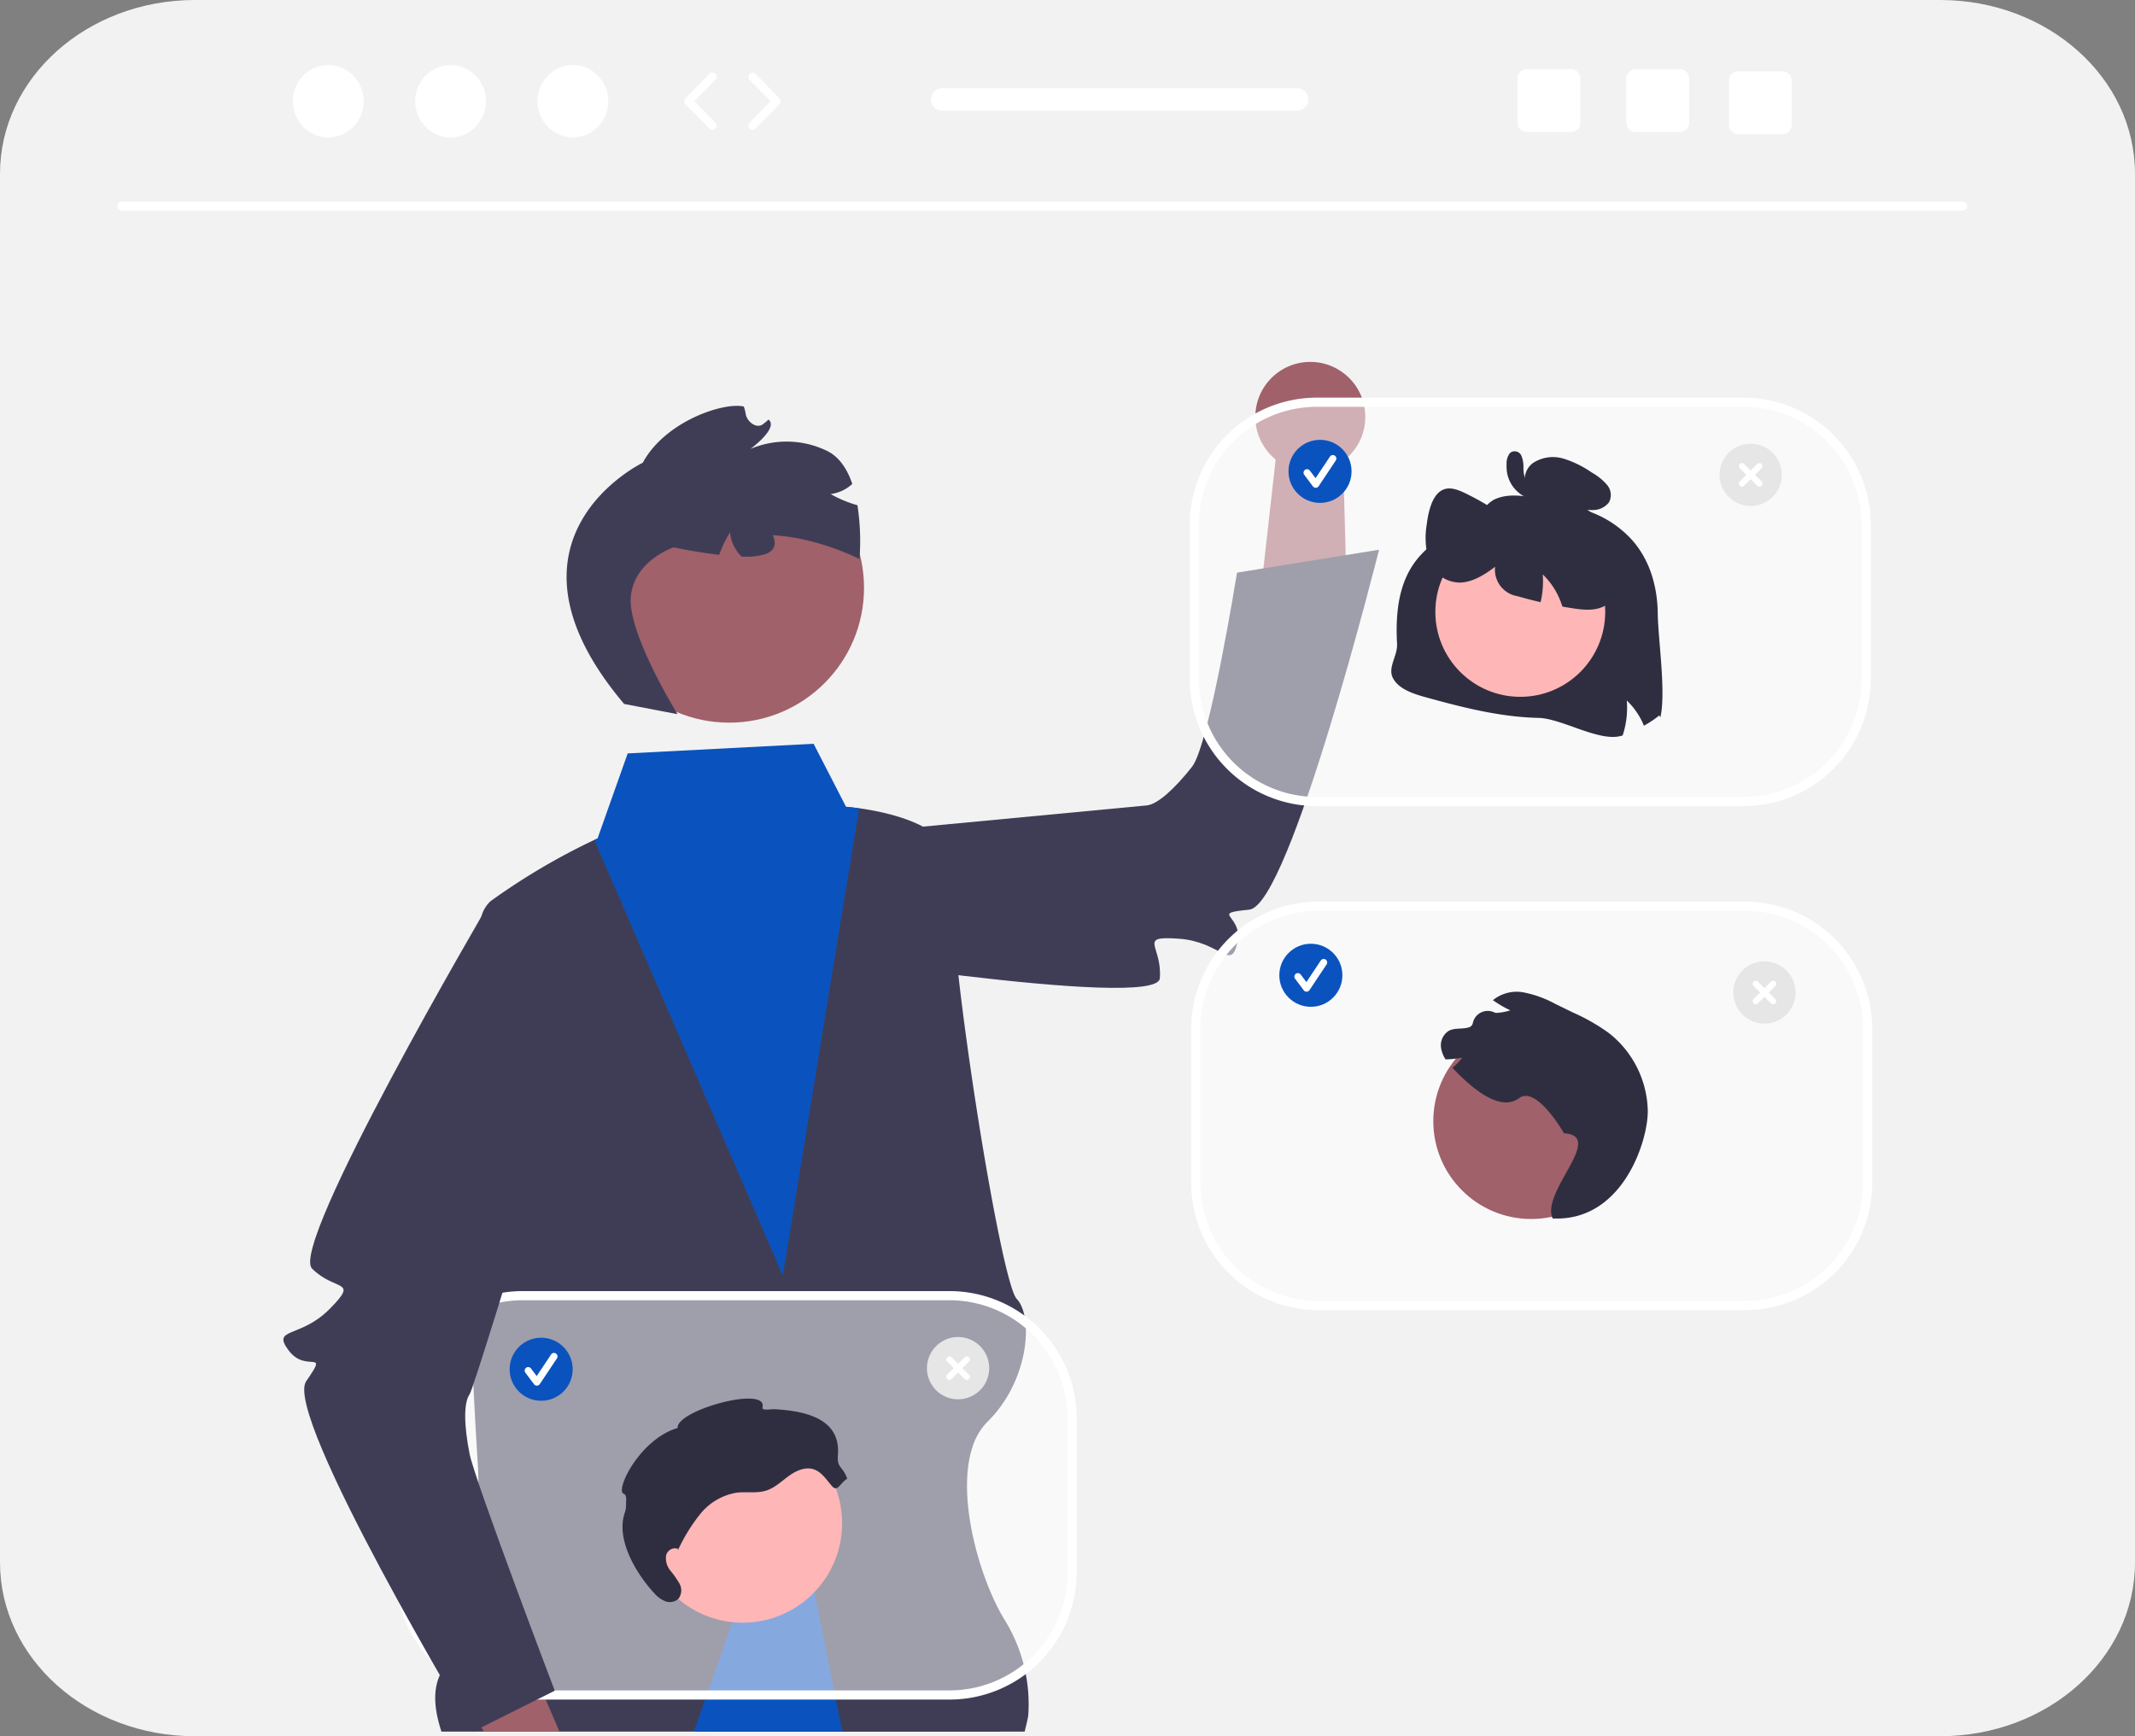 <svg xmlns="http://www.w3.org/2000/svg" data-name="Layer 1" width="466" height="379" viewBox="0 0 466 379" xmlns:xlink="http://www.w3.org/1999/xlink"><rect x="0" y="0" width="466" height="379" fill="#808080" stroke="none"/><path d="M833,298.436V601.564C833,622.518,813.962,639.5,790.472,639.5H409.528C386.038,639.5,367,622.518,367,601.564V298.436C367,277.482,386.038,260.5,409.528,260.5h380.943C813.962,260.5,833,277.482,833,298.436Z" transform="translate(-367 -260.5)" fill="#f2f2f2"/><path d="M522.404,638.5l27.265-5.91,31.592-6.855s1.71,5.233,4.11,12.765Z" transform="translate(-367 -260.5)" fill="#2f2e41"/><path d="M591.422,635.105s-.255,1.366-.779,3.395H463.356c-1.404-4.276-2.03-8.68-.357-12.318a8.786,8.786,0,0,1,1.059-1.787,9.25,9.25,0,0,1,1.047-1.213c2.502-2.476,4.034-7.812,4.953-13.888A161.937,161.937,0,0,0,471.423,584.225c.013-.013.013-.013,0-.013-.026-1.978-.077-3.166-.077-3.166s-.485-7.314-1.034-18.368c.013,0,0-.013,0-.013-1.506-29.831-3.549-86.939,1.749-102.078a7.145,7.145,0,0,1,1.978-3.344,143.826,143.826,0,0,1,22.67-13.39c.46-.204.702-.319.702-.319l17.475-.332,21.7-3.829,15.075-2.757s1.111.077,2.847.319c5.769.791,18.457,3.383,20.244,10.888,0,.013.013.026.013.038a8.055,8.055,0,0,1,.115,3c-1.71,12.509,10.365,89.339,14.041,93.181s2.706,17.883-6.382,26.805a13.895,13.895,0,0,0-3.395,5.884c-3.434,11.041,1.953,29.078,7.225,37.515A34.955,34.955,0,0,1,591.422,635.105Z" transform="translate(-367 -260.5)" fill="#3f3d56"/><polygon points="293.935 128.986 293.569 115.629 293.08 97.717 278.8 97.057 276.801 114.854 274.938 131.392 293.935 128.986" fill="#a0616a"/><path d="M514.67,446.043l20.033,21.499s84.881,13.709,85.449,6.511-5.023-9.283,4.142-8.644,11.367,7.151,12.764.924-6.288-6.38,2.61-7.263S668,380.5,668,380.5l-31,5s-6.026,37.562-9.804,42.362-7.57,8.245-9.901,8.452S514.67,446.043,514.67,446.043Z" transform="translate(-367 -260.5)" fill="#3f3d56"/><circle cx="159.158" cy="128.318" r="29.429" fill="#a0616a"/><path d="M503.225,414.164l11.667,2.234s-10.85-17.513-10.212-25.529c.638-8.016,9.369-10.888,9.369-10.888s4.838,1.047,9.931,1.634a25.608,25.608,0,0,1,2.361-4.914,8.573,8.573,0,0,0,2.502,5.285,13.959,13.959,0,0,0,5.527-.638c2.017-.919,1.978-2.515,1.315-4.008,9.714.472,18.917,5.195,18.917,5.195A52.206,52.206,0,0,0,554.155,370.79c-.281-.077-.562-.166-.843-.255a26.057,26.057,0,0,1-5.004-2.183,8.618,8.618,0,0,0,4.723-2.221c-1.072-3.14-2.783-5.859-5.476-7.186a20.188,20.188,0,0,0-16.76-.447s6.242-4.557,3.944-6.421c-.153.153-.306.294-.472.434-.217.179-.46.37-.689.549-1.417,1.149-3.536-.472-3.817-2.208a5.852,5.852,0,0,0-.128-.651c-.038-.179-.089-.357-.14-.523a4.332,4.332,0,0,0-.153-.434c-4.251-1.021-17.104,3.127-22.044,12.267C507.297,361.51,472.769,378.104,503.225,414.164Z" transform="translate(-367 -260.5)" fill="#3f3d56"/><polygon points="122.115 378 105.623 378 105.061 377.068 97.058 363.895 92.641 356.619 103.057 348.795 107.959 345.119 118.77 370.226 122.115 378" fill="#a0616a"/><path d="M496.715,443.854l41.153,95.083,16.645-102.001c-1.736-.243-2.846-.319-2.846-.319l-7.084-13.76-40.578,2.106L497.417,443.535S497.174,443.65,496.715,443.854Z" transform="translate(-367 -260.5)" fill="#0a53be"/><polygon points="183.856 378 151.447 378 172.139 319.283 182.669 372.09 183.856 378" fill="#0a53be"/><rect x="261" y="197.816" width="146.648" height="87.168" rx="26.744" fill="#fff" opacity="0.5"/><path d="M747.903,546.483H654.744A27.776,27.776,0,0,1,627,518.739V485.06a27.776,27.776,0,0,1,27.744-27.744h93.159a27.776,27.776,0,0,1,27.744,27.744v33.68A27.776,27.776,0,0,1,747.903,546.483Zm-93.159-87.168A25.773,25.773,0,0,0,629,485.06v33.68a25.773,25.773,0,0,0,25.744,25.744h93.159a25.773,25.773,0,0,0,25.744-25.744V485.06a25.773,25.773,0,0,0-25.744-25.744Z" transform="translate(-367 -260.5)" fill="#fff"/><circle cx="334.204" cy="244.735" r="21.36" fill="#a0616a"/><path d="M705.888,526.474c-2.623-5.847,11.586-17.979,2.482-18.594,0,0-5.985-10.492-9.785-7.679-4.4,3.257-10.811-2.659-14.578-6.616a12.582,12.582,0,0,0,2.142-2.211,23.659,23.659,0,0,1-3.626.38,6.149,6.149,0,0,1-.929-2.209,3.763,3.763,0,0,1,1.576-3.998c1.38-.769,3.144-.3,4.619-.851a1.267,1.267,0,0,0,.697-.948,3.329,3.329,0,0,1,4.584-2.295,1.197,1.197,0,0,0,.56.156,12.98,12.98,0,0,0,3.029-.559,23.997,23.997,0,0,1-3.18-1.794c-.208-.141-.416-.283-.62-.432a8.205,8.205,0,0,1,6.631-1.706,24.102,24.102,0,0,1,6.969,2.516q1.937.944,3.866,1.884a42.985,42.985,0,0,1,7.874,4.513,22.15,22.15,0,0,1,8.455,16.867C726.77,509.401,721.205,527.226,705.888,526.474Z" transform="translate(-367 -260.5)" fill="#2f2e41"/><rect x="87.352" y="282.832" width="146.648" height="87.168" rx="26.744" fill="#fff" opacity="0.5"/><path d="M574.256,631.5H481.097a27.776,27.776,0,0,1-27.744-27.744V570.076A27.776,27.776,0,0,1,481.097,542.332h93.159A27.776,27.776,0,0,1,602,570.076v33.68A27.776,27.776,0,0,1,574.256,631.5Zm-93.159-87.168a25.773,25.773,0,0,0-25.744,25.744v33.68A25.773,25.773,0,0,0,481.097,629.5h93.159A25.773,25.773,0,0,0,600,603.756V570.076A25.773,25.773,0,0,0,574.256,544.332Z" transform="translate(-367 -260.5)" fill="#fff"/><circle cx="162.107" cy="332.513" r="21.703" fill="#ffb6b6"/><path d="M514.969,598.589a1.99,1.99,0,0,0-2.591,1.521,4.253,4.253,0,0,0,.941,3.234,20.353,20.353,0,0,1,1.985,2.836,3.043,3.043,0,0,1-.189,3.267,2.727,2.727,0,0,1-2.852.602,6.093,6.093,0,0,1-2.474-1.787c-4.149-4.502-8.477-11.974-6.356-17.717a5.609,5.609,0,0,0,.207-1.891c.041-.731.176-1.831-.512-2.08-1.921-.693,3.469-11.92,11.786-14.363-.405-3.833,19.606-9.347,18.513-4.535-.196.864,1.736.394,2.621.442,6.789.367,14.457,2.074,13.839,9.943-.239,3.047,1.021,2.344,2.033,5.229-1.577.94-2.094,3.001-3.309,1.626s-2.254-3.098-3.996-3.676c-1.855-.615-3.868.305-5.45,1.452s-3.034,2.573-4.894,3.174c-2.086.674-4.36.205-6.535.478a12.931,12.931,0,0,0-7.881,4.63,38.439,38.439,0,0,0-4.895,7.935" transform="translate(-367 -260.5)" fill="#2f2e41"/><path d="M502.765,457.008l-29.358,1.276s-43.399,74.034-38.294,79.14,10.322,2.207,3.884,8.762-12.82,4.002-8.99,9.108,8.935-.64,3.829,6.701S470.216,638.5,470.216,638.5l17.87-8.935s-17.39-45.696-18.587-51.686-1.355-11.11,0-13.018S502.765,457.008,502.765,457.008Z" transform="translate(-367 -260.5)" fill="#3f3d56"/><circle cx="286.117" cy="212.893" r="6.883" fill="#0a53be"/><path d="M652.178,476.976a.765.765,0,0,1-.612-.306l-1.878-2.504a.766.766,0,1,1,1.225-.919l1.229,1.638,3.155-4.733a.766.766,0,0,1,1.274.849l-3.756,5.633a.766.766,0,0,1-.616.341Z" transform="translate(-367 -260.5)" fill="#fff"/><circle cx="118.117" cy="298.893" r="6.883" fill="#0a53be"/><path d="M484.178,562.976a.765.765,0,0,1-.612-.306l-1.878-2.504a.766.766,0,1,1,1.225-.919l1.229,1.638,3.155-4.733a.766.766,0,0,1,1.274.849l-3.756,5.633a.766.766,0,0,1-.616.341Z" transform="translate(-367 -260.5)" fill="#fff"/><path d="M752.117,483.95a6.796,6.796,0,1,1,6.796-6.796A6.796,6.796,0,0,1,752.117,483.95Z" transform="translate(-367 -260.5)" fill="#e6e6e6"/><path d="M754.487,478.577l-1.422-1.422,1.422-1.422a.67.67,0,1,0-.948-.948l-1.422,1.422-1.422-1.422a.67.67,0,0,0-.948.948l1.422,1.422-1.422,1.422a.67.67,0,1,0,.948.948l1.422-1.422,1.422,1.422a.67.67,0,1,0,.948-.948Z" transform="translate(-367 -260.5)" fill="#fff"/><path d="M576.117,565.951a6.796,6.796,0,1,1,6.796-6.796A6.796,6.796,0,0,1,576.117,565.951Z" transform="translate(-367 -260.5)" fill="#e6e6e6"/><path d="M578.487,560.577l-1.422-1.422,1.422-1.422a.67.67,0,0,0-.948-.948l-1.422,1.422-1.422-1.422a.67.67,0,0,0-.948.948l1.422,1.422-1.422,1.422a.67.67,0,1,0,.948.948l1.422-1.422,1.422,1.422a.67.67,0,0,0,.948-.948Z" transform="translate(-367 -260.5)" fill="#fff"/><circle cx="286" cy="91" r="12" fill="#a0616a"/><rect x="260.676" y="87.799" width="146.648" height="87.168" rx="26.744" fill="#fff" opacity="0.5"/><path d="M747.58,436.468H654.42a27.776,27.776,0,0,1-27.744-27.744V375.043a27.776,27.776,0,0,1,27.744-27.744h93.16a27.776,27.776,0,0,1,27.744,27.744v33.68A27.776,27.776,0,0,1,747.58,436.468Zm-93.16-87.168a25.773,25.773,0,0,0-25.744,25.744v33.68a25.773,25.773,0,0,0,25.744,25.744h93.16a25.773,25.773,0,0,0,25.744-25.744V375.043a25.773,25.773,0,0,0-25.744-25.744Z" transform="translate(-367 -260.5)" fill="#fff"/><path d="M728.834,394.386c.061,5.597,1.843,17.25.566,22.733l-.206-.459a25.154,25.154,0,0,1-3.372,2.256,16.159,16.159,0,0,0-3.747-5.505,19.343,19.343,0,0,1-.895,7.616c-4.779,1.72-13.167-3.701-18.366-3.816-8.365-.191-16.516-2.271-24.506-4.473-2.837-.78-5.956-1.797-7.241-4.152s1.014-4.897.864-7.555c-1.071-18.929,7.945-22.102,16.524-27.16,1.888-1.113,2.814-3.51,4.947-4.443,2.959-1.292,6.484-.673,9.703-.023a4.903,4.903,0,0,1-3.242-3.548,4.424,4.424,0,0,1,1.728-4.282,7.969,7.969,0,0,1,6.683-.956,22.336,22.336,0,0,1,6.132,3.013,12.181,12.181,0,0,1,3.364,2.722,3.373,3.373,0,0,1,.398,3.823,4.37,4.37,0,0,1-3.418,1.659,11.438,11.438,0,0,1-3.013-.313,22.918,22.918,0,0,1,11.676,7.065C727.243,383.046,728.765,388.789,728.834,394.386Z" transform="translate(-367 -260.5)" fill="#2f2e41"/><circle cx="331.827" cy="133.572" r="18.538" fill="#ffb6b6"/><path d="M719.054,391.274c-2.179,2.638-5.421,2.5-8.304,2.08-.91-.13-1.82-.275-2.73-.444-.161-.512-.344-1.025-.551-1.522a16.159,16.159,0,0,0-3.747-5.505,19.042,19.042,0,0,1-.466,6.064q-2.535-.585-5.047-1.307a5.853,5.853,0,0,1-4.878-6.423c-2.409,1.835-5.031,3.426-7.784,3.456a7.264,7.264,0,0,1-6.805-5.299,17.491,17.491,0,0,1-.329-7.417c.367-2.944,1.193-6.178,3.181-7.363,1.598-.963,3.441-.275,5.085.505a58.575,58.575,0,0,1,10.246,6.285l.038.803c.826-3.953,3.556-7.004,6.53-7.31,2.003-.199,3.961.726,5.849,1.659a27.586,27.586,0,0,1,6.813,4.29,15.183,15.183,0,0,1,4.603,7.929C721.471,385.065,720.935,388.995,719.054,391.274Z" transform="translate(-367 -260.5)" fill="#2f2e41"/><path d="M700.704,365.547c.19.016-.277-.091-.125-.027a1.512,1.512,0,0,1-.214-.12c-.012-.007-.162-.129-.064-.044a1.488,1.488,0,0,1-.492-.686,6.164,6.164,0,0,1-.29-2.042,6.459,6.459,0,0,0-.455-2.663,1.59,1.59,0,0,0-2.504-.558,3.702,3.702,0,0,0-.72,2.474,7.969,7.969,0,0,0,.269,2.541,7.289,7.289,0,0,0,2.231,3.504,7.624,7.624,0,0,0,4.416,1.864,1.158,1.158,0,0,0,.811-1.958l-2.052-1.948a1.147,1.147,0,0,0-1.622,1.622l2.052,1.948.811-1.958a4.562,4.562,0,0,1-.996-.204,3.84,3.84,0,0,1-.995-.436,4.759,4.759,0,0,1-.848-.593,6.557,6.557,0,0,1-.476-.463q-.082-.089-.161-.18c.004.004-.216-.271-.122-.145a6.469,6.469,0,0,1-.617-1.033,2.612,2.612,0,0,1-.151-.399,6.067,6.067,0,0,1-.178-.686,5.958,5.958,0,0,1-.078-1.477,6.047,6.047,0,0,1,.063-.625,2.484,2.484,0,0,0,.064-.333c.004-.278-.038.149-.183.214l-.579.157a.63.63,0,0,1-.472-.276q-.036-.144.02.051a3.743,3.743,0,0,1,.101.464,10.827,10.827,0,0,1,.077,1.096,10.902,10.902,0,0,0,.269,2.307,3.693,3.693,0,0,0,3.209,2.908,1.156,1.156,0,0,0,1.147-1.147A1.17,1.17,0,0,0,700.704,365.547Z" transform="translate(-367 -260.5)" fill="#2f2e41"/><circle cx="288.117" cy="102.893" r="6.883" fill="#0a53be"/><path d="M654.178,366.976a.765.765,0,0,1-.612-.306l-1.878-2.504a.766.766,0,1,1,1.225-.919l1.229,1.638,3.155-4.733a.766.766,0,0,1,1.274.849l-3.756,5.633a.766.766,0,0,1-.616.341Z" transform="translate(-367 -260.5)" fill="#fff"/><path d="M749.117,370.95a6.796,6.796,0,1,1,6.796-6.796A6.796,6.796,0,0,1,749.117,370.95Z" transform="translate(-367 -260.5)" fill="#e6e6e6"/><path d="M751.487,365.577l-1.422-1.422,1.422-1.422a.67.67,0,1,0-.948-.948l-1.422,1.422-1.422-1.422a.67.67,0,0,0-.948.948l1.422,1.422-1.422,1.422a.67.67,0,1,0,.948.948l1.422-1.422,1.422,1.422a.67.67,0,1,0,.948-.948Z" transform="translate(-367 -260.5)" fill="#fff"/><path d="M795.365,306.5H393.635a1,1,0,0,1,0-2H795.365a1,1,0,0,1,0,2Z" transform="translate(-367 -260.5)" fill="#fff"/><ellipse cx="71.654" cy="22.1" rx="7.728" ry="7.9" fill="#fff"/><ellipse cx="98.351" cy="22.1" rx="7.728" ry="7.9" fill="#fff"/><ellipse cx="125.048" cy="22.1" rx="7.728" ry="7.9" fill="#fff"/><path d="M522.489,288.844a.911.911,0,0,1-.653-.275l-5.214-5.33a.913.913,0,0,1,0-1.278l5.214-5.33a.914.914,0,1,1,1.306,1.278l-4.589,4.691,4.589,4.691a.914.914,0,0,1-.653,1.553Z" transform="translate(-367 -260.5)" fill="#fff"/><path d="M531.251,288.844a.914.914,0,0,1-.653-1.553l4.589-4.691-4.589-4.691a.914.914,0,0,1,1.306-1.278l5.214,5.33a.913.913,0,0,1,0,1.278l-5.214,5.33A.911.911,0,0,1,531.251,288.844Z" transform="translate(-367 -260.5)" fill="#fff"/><path d="M733.674,275.614h-9.696a2.001,2.001,0,0,0-2.001,2.001v9.705a2.001,2.001,0,0,0,2.001,2.001h9.696a2.009,2.009,0,0,0,2.01-2.001v-9.705A2.009,2.009,0,0,0,733.674,275.614Z" transform="translate(-367 -260.5)" fill="#fff"/><path d="M709.914,275.614h-9.696a2.001,2.001,0,0,0-2.001,2.001v9.705a2.001,2.001,0,0,0,2.001,2.001h9.696a2.009,2.009,0,0,0,2.01-2.001v-9.705A2.009,2.009,0,0,0,709.914,275.614Z" transform="translate(-367 -260.5)" fill="#fff"/><path d="M756.063,276.071h-9.696a2.001,2.001,0,0,0-2.001,2.001v9.705a2.001,2.001,0,0,0,2.001,2.001h9.696a2.009,2.009,0,0,0,2.01-2.001v-9.705A2.009,2.009,0,0,0,756.063,276.071Z" transform="translate(-367 -260.5)" fill="#fff"/><path d="M650.13,279.763H572.628a2.44,2.44,0,1,0,0,4.88h77.502a2.44,2.44,0,0,0,0-4.88Z" transform="translate(-367 -260.5)" fill="#fff"/></svg>